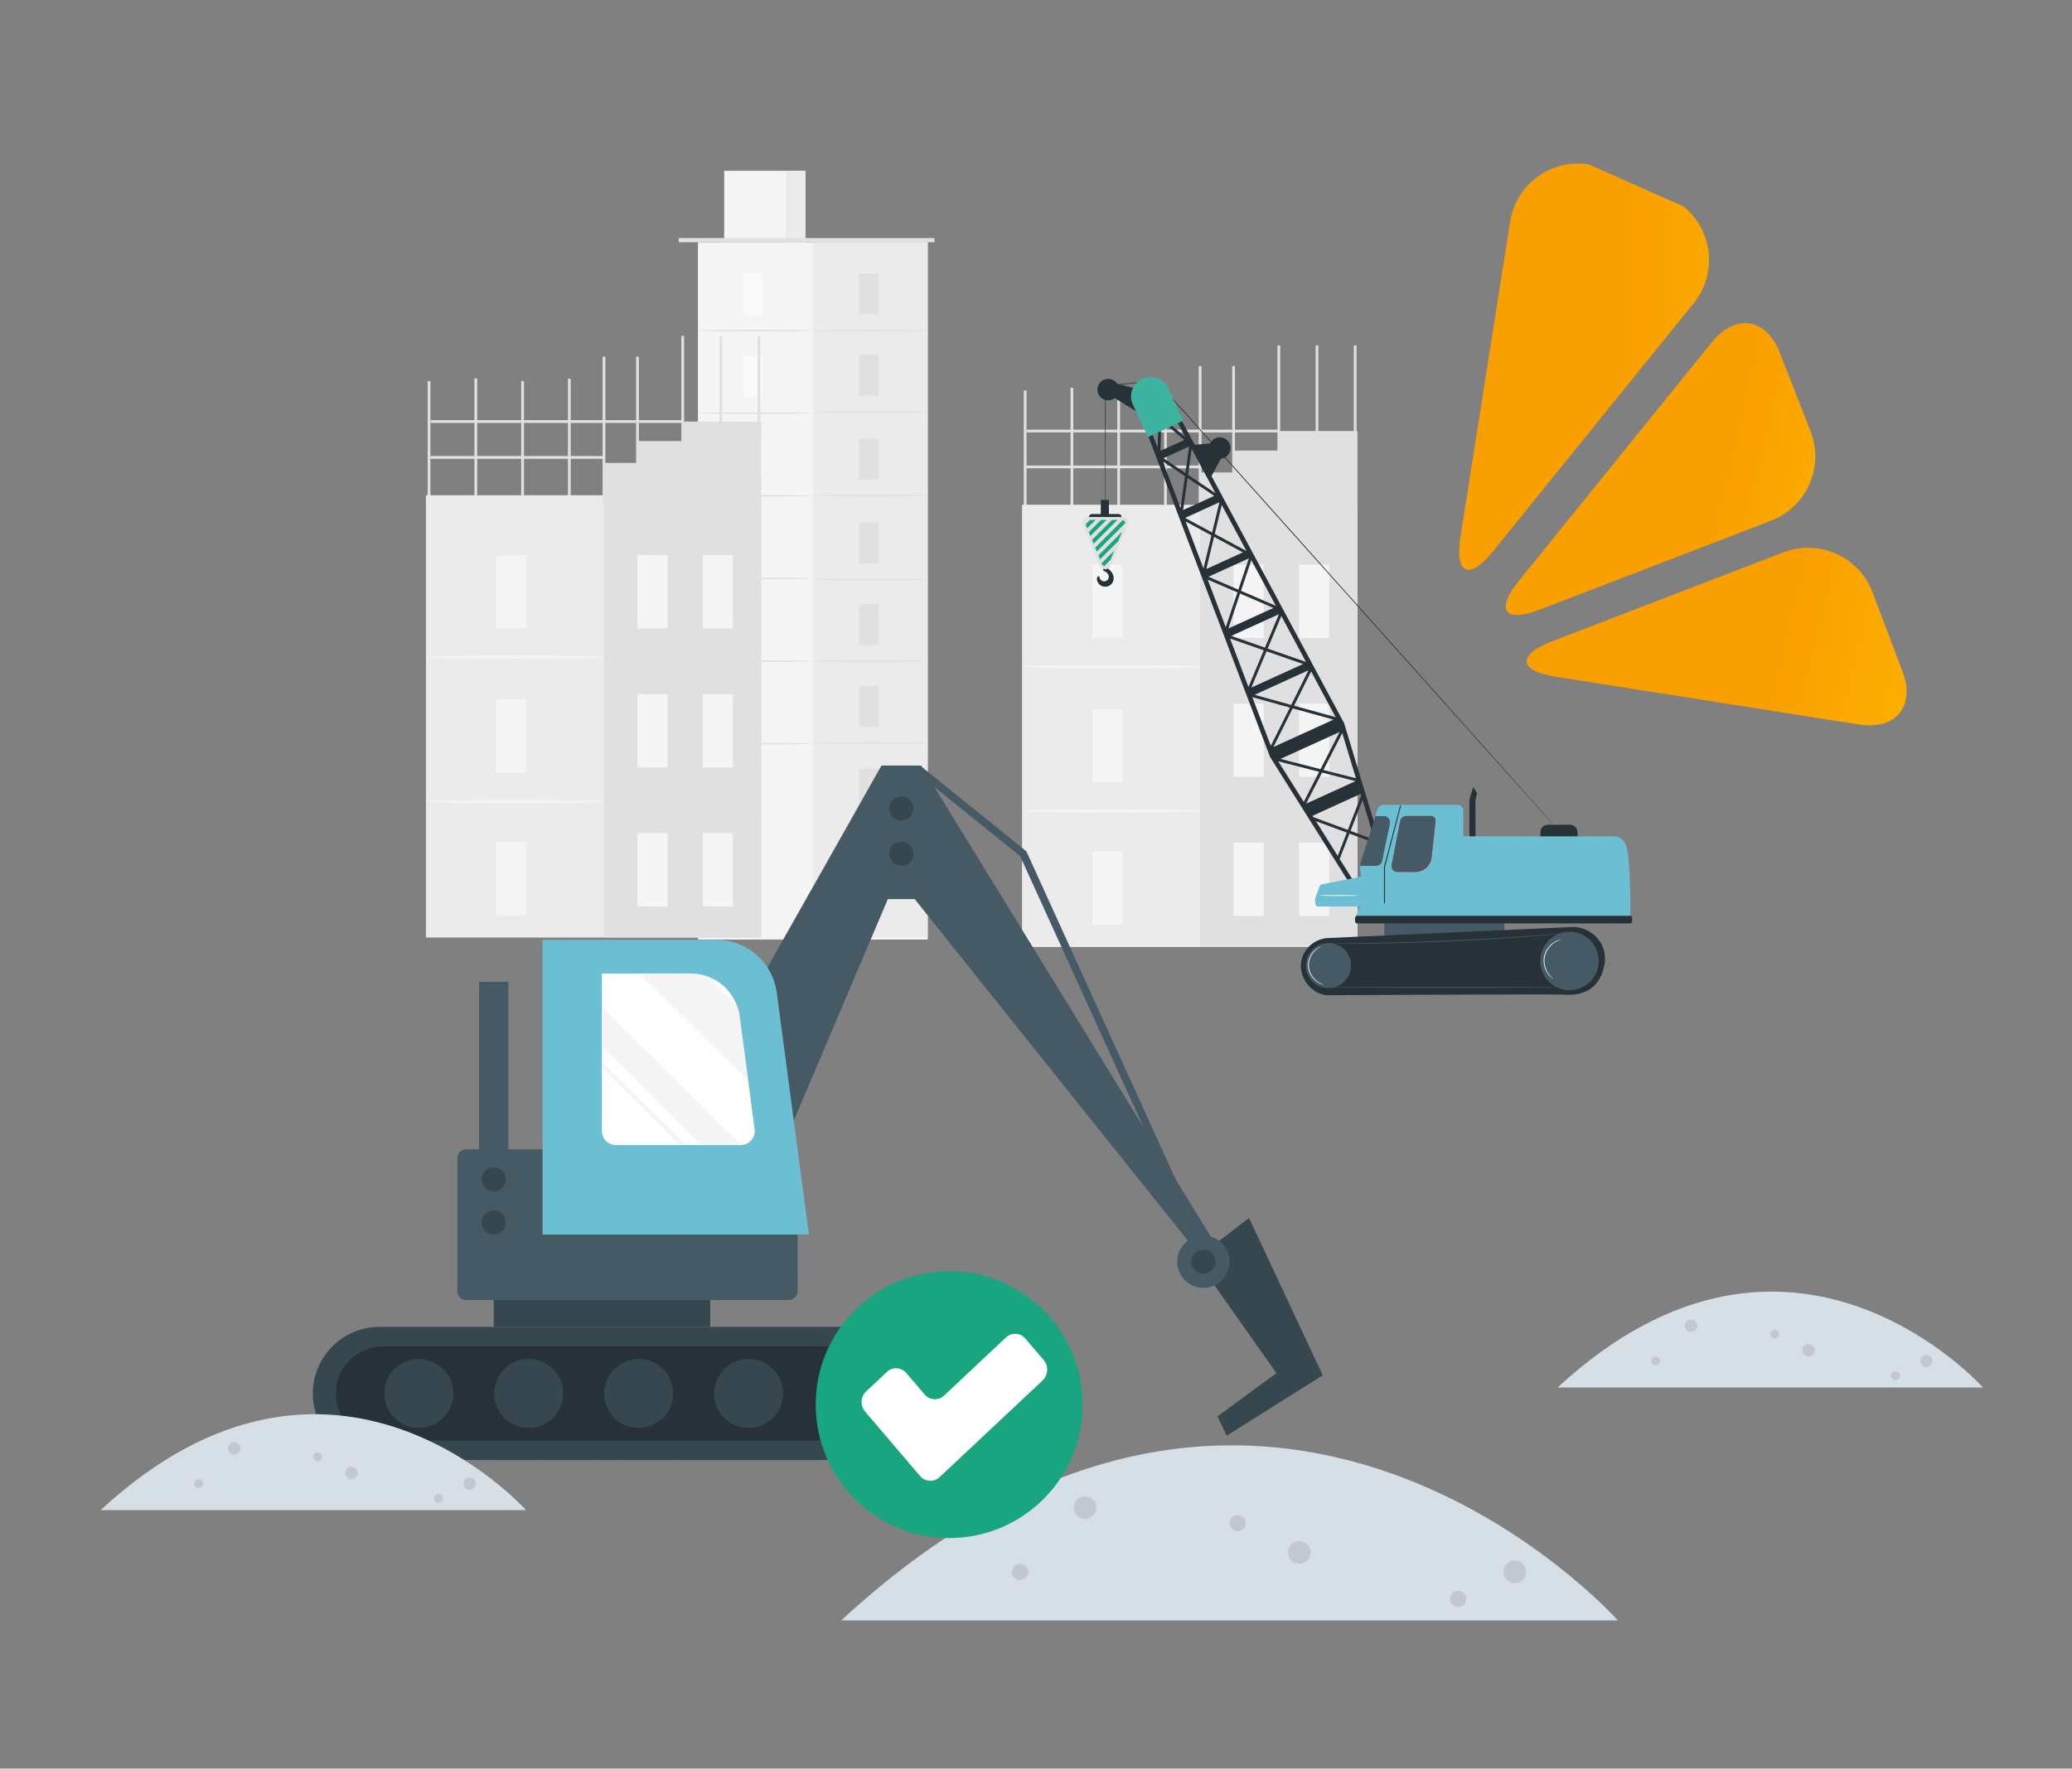 <svg xmlns="http://www.w3.org/2000/svg" xmlns:xlink="http://www.w3.org/1999/xlink" id="Calque_1" x="0px" y="0px" viewBox="0 0 732 625" style="enable-background:new 0 0 732 625;" xml:space="preserve"><rect x="0" y="0" width="732" height="625" fill="#808080" stroke="none"/> <style type="text/css"> .st0{fill:#18182E;} .st1{fill:none;} .st2{fill:#2E3533;} .st3{fill:#F4A785;} .st4{fill:#163F6F;} .st5{fill:#F2A630;} .st6{fill:#E69577;} .st7{fill:#2F4E9A;} .st8{fill:#314D9A;} .st9{fill:#211F1F;} .st10{fill:#1E2435;} .st11{fill:#CC8A2A;} .st12{fill:#272C34;} .st13{fill:#694996;} .st14{fill:#1F232B;} .st15{fill:#00456B;} .st16{fill:#005377;} .st17{fill:#2C4784;} .st18{fill:#822B4B;} .st19{fill:#315384;} .st20{fill:#00A6B7;} .st21{fill:#009CAC;} .st22{fill:#00AAC4;} .st23{fill:#007FA5;} .st24{fill:#201F1F;} .st25{fill:#131111;} .st26{fill:#6CBFD3;} .st27{fill:#262525;} .st28{fill:#139672;} .st29{fill:#18A47F;} .st30{fill:#A0D5DA;} .st31{fill:none;stroke:#043349;stroke-width:0.542;stroke-miterlimit:10;} .st32{fill:#FFFFFF;} .st33{fill:#00ABC6;} .st34{fill:#F3A832;} .st35{clip-path:url(#SVGID_00000016065971204859762780000010273908784957613458_);} .st36{clip-path:url(#SVGID_00000039134853039346514700000002660225860281220775_);} .st37{clip-path:url(#SVGID_00000013907741998184480610000000100232598538429347_);} .st38{clip-path:url(#SVGID_00000099626845631530712430000010308107215627563961_);} .st39{clip-path:url(#SVGID_00000027589676032812559310000018216513659135634056_);} .st40{fill:#F5F7FF;} .st41{enable-background:new ;} .st42{fill:#E7ECF1;} .st43{fill:#2F568E;} .st44{fill:#FAFAFA;} .st45{fill:#F2A832;} .st46{fill:#263238;} .st47{fill:#2E4E9B;} .st48{fill:#E8505B;} .st49{fill:#D54D30;} .st50{fill:#17162F;} .st51{fill:#B0BFC5;} .st52{fill:#80A3AD;} .st53{fill:#221F1F;} .st54{fill:#2E3634;} .st55{fill:#058793;} .st56{fill:#1A1E1D;} .st57{fill:#314D9B;} .st58{fill:#29447F;} .st59{clip-path:url(#SVGID_00000023241419860599614990000004625908464613236384_);} .st60{clip-path:url(#SVGID_00000130631234986845146800000014218432265041788054_);} .st61{clip-path:url(#SVGID_00000100383903692259201160000009663334483274679948_);} .st62{fill:none;stroke:#314D9B;stroke-width:5;stroke-linecap:round;} .st63{fill-rule:evenodd;clip-rule:evenodd;fill:#314D9A;} .st64{clip-path:url(#SVGID_00000150808393214342899330000008472767914737825170_);} .st65{fill:url(#Tracé_17302_00000105388723088851403670000001460130314438260908_);} .st66{fill:url(#Tracé_17303_00000087374917292078797820000009440607770966273161_);} .st67{fill:url(#Tracé_17304_00000146498257480189353690000002045047198552818359_);} .st68{fill:none;stroke:#00ACC6;stroke-width:3;} .st69{fill:#00ACC6;} .st70{fill:#1BA580;} .st71{fill:#D9FFFF;} .st72{fill:#F8F9FC;} .st73{clip-path:url(#SVGID_00000023268668104804268870000001323047122991708291_);} .st74{fill:#C9C9C9;} .st75{fill:#CECECE;} .st76{fill:#9AA2B9;} .st77{fill:#314D9A;stroke:#FFFFFF;stroke-width:1.324;stroke-miterlimit:10;} .st78{fill:#A4B4BA;} .st79{clip-path:url(#SVGID_00000134220450865430280670000009864367472347750836_);} .st80{fill:#FDFDFF;} .st81{fill:#247F7D;} .st82{fill:#D0D0D0;} .st83{fill:#434343;} .st84{fill:#241F3C;} .st85{fill:#494752;} .st86{fill:#B8BABA;} .st87{clip-path:url(#SVGID_00000002357538395998802700000003506559804933096360_);} .st88{clip-path:url(#SVGID_00000094620334852340219790000013652396883564704650_);} .st89{fill:none;stroke:#F3A832;stroke-width:5;stroke-linecap:round;} .st90{fill:#8DA8BA;} .st91{fill:#DFE5EA;} .st92{fill:#859DAA;} .st93{fill:#262626;} .st94{fill:#3B3A3B;} .st95{fill:#738891;} .st96{fill:#3DB49F;} .st97{fill:#19A580;} .st98{fill:#BDC3C7;} .st99{fill:#8B9697;} .st100{fill:#ECF0F1;} .st101{fill:#D1D3D4;} .st102{fill:#F1F2F2;} .st103{fill:#E6E7E8;} .st104{fill:#AABABD;} .st105{fill:#2B2B2B;} .st106{fill:#231F20;} .st107{fill:#141414;} .st108{fill:#5A5B5C;} .st109{fill:#575859;} .st110{fill:#272525;} .st111{fill:#3C3C3C;} .st112{fill:#D7DFE7;} .st113{fill:#19B188;} .st114{fill:#07AAC0;} .st115{fill:#C0E0F2;} .st116{fill:none;stroke:#013349;stroke-width:0.5;stroke-miterlimit:10;} .st117{clip-path:url(#SVGID_00000140703149953513506270000017512192749852598970_);} .st118{clip-path:url(#SVGID_00000005988178469578095180000016585598945773181590_);} .st119{clip-path:url(#SVGID_00000008829534638294294940000017077655137016890559_);} .st120{clip-path:url(#SVGID_00000142143676480244597140000013137750589248525969_);} .st121{clip-path:url(#SVGID_00000146465107598134085400000008673876244844107946_);} .st122{clip-path:url(#SVGID_00000151536379315056519080000010729014429167423382_);} .st123{clip-path:url(#SVGID_00000074416029705997425260000003171861582098117009_);} .st124{fill:#E0E0E0;} .st125{fill:#EBEBEB;} .st126{fill:#F5F5F5;} .st127{fill:#37474F;} .st128{fill:#455A64;} .st129{opacity:0.5;} .st130{fill:#D6DEE6;} .st131{opacity:0.1;enable-background:new ;} .st132{clip-path:url(#SVGID_00000109006683339041865540000010165351881226029960_);} .st133{fill:none;stroke:#2E3533;stroke-width:0.35;} .st134{fill:url(#Tracé_17302_00000111155074236369297660000008828913503452811959_);} .st135{fill:url(#Tracé_17303_00000033349205351223549220000016207171268707015354_);} .st136{fill:url(#Tracé_17304_00000114782453016083529490000005042939606875556005_);} .st137{clip-path:url(#SVGID_00000116955067598437934980000013437918373629852803_);} .st138{clip-path:url(#SVGID_00000042696341859983012890000017185416459835451793_);} .st139{fill:none;stroke:#7F92C2;stroke-miterlimit:10;} .st140{fill-rule:evenodd;clip-rule:evenodd;fill:#242A28;} .st141{fill:#EFEFEF;} .st142{fill-rule:evenodd;clip-rule:evenodd;fill:#EFEFEF;} .st143{fill:#242A28;} .st144{fill:#009FBB;} .st145{fill:#C2C1C1;} .st146{fill:#208277;} .st147{fill:#5DB1C5;} .st148{fill:#4738B3;} .st149{fill:#2B2A2A;} .st150{fill:#343938;} .st151{fill:#94A8B9;} .st152{fill:none;stroke:#294849;stroke-miterlimit:10;} .st153{fill:none;stroke:#343938;stroke-width:0.75;stroke-miterlimit:10;} .st154{fill:none;stroke:#343938;stroke-miterlimit:10;} .st155{fill:#93C7D7;} .st156{opacity:0.7;} .st157{fill:none;stroke:#455A64;stroke-width:0.15;stroke-miterlimit:10;} .st158{clip-path:url(#SVGID_00000068666103770238545240000008772451272947184283_);} .st159{clip-path:url(#SVGID_00000005234111939685480100000016738201917080226178_);} .st160{clip-path:url(#SVGID_00000077317109658526105080000017916931397259148980_);} </style> <g id="Background_Complete" transform="translate(114.936 15.755)"> <g id="Groupe_8031" transform="translate(210.595 61.706)"> <g id="Groupe_8000" transform="translate(50.171 15.145)"> <rect id="Rectangle_2753" x="35.54" y="44.6" class="st124" width="0.98" height="51.96"></rect> </g> <g id="Groupe_8001" transform="translate(33.65 15.942)"> <rect id="Rectangle_2754" x="35.54" y="44.6" class="st124" width="0.98" height="51.96"></rect> </g> <g id="Groupe_8002" transform="translate(17.128 15.004)"> <rect id="Rectangle_2755" x="35.54" y="44.6" class="st124" width="0.98" height="51.96"></rect> </g> <g id="Groupe_8003" transform="translate(0.606 15.942)"> <rect id="Rectangle_2756" x="35.54" y="44.6" class="st124" width="0.98" height="51.96"></rect> </g> <g id="Groupe_8022" transform="translate(0 56.304)"> <g id="Groupe_8006"> <g id="Groupe_8004"> <rect id="Rectangle_2757" x="35.54" y="44.6" class="st125" width="118.5" height="156.29"></rect> </g> <g id="Groupe_8005" transform="translate(62.937)"> <rect id="Rectangle_2758" x="35.54" y="44.6" class="st124" width="55.56" height="156.29"></rect> </g> </g> <g id="Groupe_8011" transform="translate(0 21.161)"> <g id="Groupe_8007" transform="translate(24.846)"> <rect id="Rectangle_2759" x="35.54" y="44.6" class="st126" width="10.65" height="25.89"></rect> </g> <g id="Groupe_8008" transform="translate(24.846 101.312)"> <rect id="Rectangle_2760" x="35.54" y="44.6" class="st126" width="10.65" height="25.89"></rect> </g> <g id="Groupe_8010" transform="translate(0 35.519)"> <g id="Groupe_8009"> <path id="Trac&#xE9;_10348" class="st126" d="M98.48,45.13c0,0.29-14.09,0.53-31.47,0.53s-31.47-0.24-31.47-0.53 s14.09-0.53,31.47-0.53S98.48,44.84,98.48,45.13z"></path> </g> </g> </g> <g id="Groupe_8015" transform="translate(0 72.201)"> <g id="Groupe_8012" transform="translate(24.846)"> <rect id="Rectangle_2761" x="35.54" y="44.6" class="st126" width="10.65" height="25.89"></rect> </g> <g id="Groupe_8014" transform="translate(0 35.519)"> <g id="Groupe_8013"> <path id="Trac&#xE9;_10349" class="st126" d="M98.48,45.12c0,0.29-14.09,0.53-31.47,0.53s-31.47-0.24-31.47-0.53 s14.09-0.53,31.47-0.53S98.48,44.84,98.48,45.12z"></path> </g> </g> </g> <g id="Groupe_8016" transform="translate(74.736 21.161)"> <rect id="Rectangle_2762" x="35.54" y="44.6" class="st126" width="10.65" height="25.89"></rect> </g> <g id="Groupe_8017" transform="translate(97.851 21.161)"> <rect id="Rectangle_2763" x="35.54" y="44.6" class="st126" width="10.65" height="25.89"></rect> </g> <g id="Groupe_8018" transform="translate(74.736 70.28)"> <rect id="Rectangle_2764" x="35.54" y="44.6" class="st126" width="10.65" height="25.89"></rect> </g> <g id="Groupe_8019" transform="translate(97.851 70.28)"> <rect id="Rectangle_2765" x="35.54" y="44.6" class="st126" width="10.65" height="25.89"></rect> </g> <g id="Groupe_8020" transform="translate(74.736 119.399)"> <rect id="Rectangle_2766" x="35.54" y="44.6" class="st126" width="10.65" height="25.89"></rect> </g> <g id="Groupe_8021" transform="translate(97.851 119.399)"> <rect id="Rectangle_2767" x="35.54" y="44.6" class="st126" width="10.65" height="25.89"></rect> </g> </g> <g id="Groupe_8023" transform="translate(62.937 30.255)"> <path id="Trac&#xE9;_10350" class="st124" d="M35.54,73.33V59.24h11.8V51.5h15.98v-6.9H91.1v27.62L35.54,73.33z"></path> </g> <g id="Groupe_8024" transform="translate(62.408 7.318)"> <rect id="Rectangle_2768" x="35.54" y="44.6" class="st124" width="0.98" height="51.96"></rect> </g> <g id="Groupe_8025" transform="translate(74.248 7.318)"> <rect id="Rectangle_2769" x="35.54" y="44.6" class="st124" width="0.98" height="51.96"></rect> </g> <g id="Groupe_8026" transform="translate(90.23)"> <rect id="Rectangle_2770" x="35.54" y="44.6" class="st124" width="0.98" height="51.96"></rect> </g> <g id="Groupe_8027" transform="translate(117.191)"> <rect id="Rectangle_2771" x="35.54" y="44.6" class="st124" width="0.98" height="51.96"></rect> </g> <g id="Groupe_8028" transform="translate(103.71)"> <rect id="Rectangle_2772" x="35.54" y="44.6" class="st124" width="0.98" height="51.96"></rect> </g> <g id="Groupe_8029" transform="translate(1.536 42.442)"> <rect id="Rectangle_2773" x="35.54" y="44.6" class="st124" width="61.4" height="0.98"></rect> </g> <g id="Groupe_8030" transform="translate(1.664 29.767)"> <rect id="Rectangle_2774" x="35.54" y="44.6" class="st124" width="89.18" height="0.98"></rect> </g> </g> <g id="Groupe_8101" transform="translate(89.335 0.001)"> <g id="Groupe_8051" transform="translate(6.765 25.255)"> <rect id="Rectangle_2775" x="35.54" y="44.6" class="st126" width="81.17" height="246.4"></rect> </g> <g id="Groupe_8052" transform="translate(47.349 25.255)"> <rect id="Rectangle_2776" x="35.54" y="44.6" class="st125" width="40.58" height="245.7"></rect> </g> <g id="Groupe_8053" transform="translate(16.033)"> <rect id="Rectangle_2777" x="35.54" y="44.6" class="st126" width="28.66" height="25.25"></rect> </g> <g id="Groupe_8054" transform="translate(37.864)"> <rect id="Rectangle_2778" x="35.54" y="44.6" class="st125" width="6.83" height="25.25"></rect> </g> <g id="Groupe_8055" transform="translate(0 23.782)"> <path id="Trac&#xE9;_10360" class="st124" d="M35.54,46.07V44.6h90.31v1.47"></path> </g> <g id="Groupe_8056" transform="translate(22.787 36.269)"> <rect id="Rectangle_2779" x="35.54" y="44.6" class="st44" width="6.87" height="14.49"></rect> </g> <g id="Groupe_8058" transform="translate(6.764 56.166)"> <g id="Groupe_8057"> <path id="Trac&#xE9;_10361" class="st124" d="M76.13,44.88c0,0.15-9.09,0.28-20.29,0.28s-20.29-0.12-20.29-0.28 s9.08-0.28,20.29-0.28S76.13,44.72,76.13,44.88z"></path> </g> </g> <g id="Groupe_8062" transform="translate(47.702 36.269)"> <g id="Groupe_8059" transform="translate(16.022)"> <rect id="Rectangle_2780" x="35.54" y="44.6" class="st124" width="6.87" height="14.49"></rect> </g> <g id="Groupe_8061" transform="translate(0 19.897)"> <g id="Groupe_8060"> <path id="Trac&#xE9;_10362" class="st124" d="M76.13,44.88c0,0.15-9.09,0.28-20.29,0.28s-20.29-0.12-20.29-0.28 s9.08-0.28,20.29-0.28S76.13,44.72,76.13,44.88z"></path> </g> </g> </g> <g id="Groupe_8066" transform="translate(47.702 65.032)"> <g id="Groupe_8063" transform="translate(16.022)"> <rect id="Rectangle_2781" x="35.54" y="44.6" class="st124" width="6.87" height="14.49"></rect> </g> <g id="Groupe_8065" transform="translate(0 19.897)"> <g id="Groupe_8064"> <path id="Trac&#xE9;_10363" class="st124" d="M76.13,44.88c0,0.15-9.09,0.28-20.29,0.28s-20.29-0.12-20.29-0.28 s9.08-0.28,20.29-0.28S76.13,44.72,76.13,44.88z"></path> </g> </g> </g> <g id="Groupe_8070" transform="translate(47.702 94.663)"> <g id="Groupe_8067" transform="translate(16.022)"> <rect id="Rectangle_2782" x="35.54" y="44.6" class="st124" width="6.87" height="14.49"></rect> </g> <g id="Groupe_8069" transform="translate(0 19.896)"> <g id="Groupe_8068"> <path id="Trac&#xE9;_10364" class="st124" d="M76.13,44.88c0,0.15-9.09,0.28-20.29,0.28s-20.29-0.12-20.29-0.28 s9.08-0.28,20.29-0.28S76.13,44.72,76.13,44.88z"></path> </g> </g> </g> <g id="Groupe_8074" transform="translate(47.702 124.294)"> <g id="Groupe_8071" transform="translate(16.022)"> <rect id="Rectangle_2783" x="35.54" y="44.6" class="st124" width="6.87" height="14.49"></rect> </g> <g id="Groupe_8073" transform="translate(0 19.897)"> <g id="Groupe_8072"> <path id="Trac&#xE9;_10365" class="st124" d="M76.13,44.88c0,0.15-9.09,0.28-20.29,0.28s-20.29-0.12-20.29-0.28 s9.08-0.28,20.29-0.28S76.13,44.72,76.13,44.88z"></path> </g> </g> </g> <g id="Groupe_8078" transform="translate(47.702 153.077)"> <g id="Groupe_8075" transform="translate(16.022)"> <rect id="Rectangle_2784" x="35.54" y="44.6" class="st124" width="6.87" height="14.49"></rect> </g> <g id="Groupe_8077" transform="translate(0 19.897)"> <g id="Groupe_8076"> <path id="Trac&#xE9;_10366" class="st124" d="M76.13,44.88c0,0.15-9.09,0.28-20.29,0.28s-20.29-0.12-20.29-0.28 s9.08-0.28,20.29-0.28S76.13,44.72,76.13,44.88z"></path> </g> </g> </g> <g id="Groupe_8083" transform="translate(47.702 181.977)"> <g id="Groupe_8079" transform="translate(16.022)"> <rect id="Rectangle_2785" x="35.54" y="44.6" class="st124" width="6.87" height="14.49"></rect> </g> <g id="Groupe_8080" transform="translate(16.022 29.278)"> <rect id="Rectangle_2786" x="35.54" y="44.6" class="st124" width="6.87" height="14.49"></rect> </g> <g id="Groupe_8082" transform="translate(0 19.896)"> <g id="Groupe_8081"> <path id="Trac&#xE9;_10367" class="st124" d="M76.13,44.88c0,0.15-9.09,0.28-20.29,0.28s-20.29-0.12-20.29-0.28 s9.08-0.28,20.29-0.28S76.13,44.72,76.13,44.88z"></path> </g> </g> </g> <g id="Groupe_8084" transform="translate(22.787 65.471)"> <rect id="Rectangle_2787" x="35.54" y="44.6" class="st44" width="6.87" height="14.49"></rect> </g> <g id="Groupe_8086" transform="translate(6.764 85.368)"> <g id="Groupe_8085"> <path id="Trac&#xE9;_10368" class="st124" d="M76.13,44.88c0,0.15-9.09,0.28-20.29,0.28s-20.29-0.12-20.29-0.28 s9.08-0.28,20.29-0.28S76.13,44.72,76.13,44.88z"></path> </g> </g> <g id="Groupe_8087" transform="translate(22.787 94.673)"> <rect id="Rectangle_2788" x="35.54" y="44.6" class="st44" width="6.87" height="14.49"></rect> </g> <g id="Groupe_8089" transform="translate(6.764 114.57)"> <g id="Groupe_8088"> <path id="Trac&#xE9;_10369" class="st124" d="M76.13,44.88c0,0.15-9.09,0.28-20.29,0.28s-20.29-0.12-20.29-0.28 s9.08-0.28,20.29-0.28S76.13,44.72,76.13,44.88z"></path> </g> </g> <g id="Groupe_8090" transform="translate(22.787 123.875)"> <rect id="Rectangle_2789" x="35.54" y="44.6" class="st44" width="6.87" height="14.49"></rect> </g> <g id="Groupe_8092" transform="translate(6.764 143.772)"> <g id="Groupe_8091"> <path id="Trac&#xE9;_10370" class="st124" d="M76.13,44.88c0,0.15-9.09,0.28-20.29,0.28s-20.29-0.12-20.29-0.28 s9.08-0.28,20.29-0.28S76.13,44.72,76.13,44.88z"></path> </g> </g> <g id="Groupe_8093" transform="translate(22.787 153.077)"> <rect id="Rectangle_2790" x="35.54" y="44.6" class="st44" width="6.87" height="14.49"></rect> </g> <g id="Groupe_8095" transform="translate(6.764 172.974)"> <g id="Groupe_8094"> <path id="Trac&#xE9;_10371" class="st124" d="M76.13,44.88c0,0.15-9.09,0.28-20.29,0.28s-20.29-0.12-20.29-0.28 s9.08-0.28,20.29-0.28S76.13,44.72,76.13,44.88z"></path> </g> </g> <g id="Groupe_8096" transform="translate(22.787 182.279)"> <rect id="Rectangle_2791" x="35.54" y="44.6" class="st44" width="6.87" height="14.49"></rect> </g> <g id="Groupe_8098" transform="translate(6.764 202.176)"> <g id="Groupe_8097"> <path id="Trac&#xE9;_10372" class="st124" d="M76.13,44.87c0,0.15-9.09,0.28-20.29,0.28s-20.29-0.12-20.29-0.28 s9.08-0.28,20.29-0.28S76.13,44.72,76.13,44.87z"></path> </g> </g> <g id="Groupe_8100" transform="translate(22.787 211.481)"> <g id="Groupe_8099"> <rect id="Rectangle_2792" x="35.54" y="44.6" class="st44" width="6.87" height="14.49"></rect> </g> </g> </g> <g id="Groupe_8133" transform="translate(0 58.354)"> <g id="Groupe_8102" transform="translate(50.172 15.144)"> <rect id="Rectangle_2793" x="35.54" y="44.6" class="st124" width="0.98" height="51.96"></rect> </g> <g id="Groupe_8103" transform="translate(33.649 15.942)"> <rect id="Rectangle_2794" x="35.54" y="44.6" class="st124" width="0.98" height="51.96"></rect> </g> <g id="Groupe_8104" transform="translate(17.128 15.004)"> <rect id="Rectangle_2795" x="35.54" y="44.6" class="st124" width="0.98" height="51.96"></rect> </g> <g id="Groupe_8105" transform="translate(0.606 15.942)"> <rect id="Rectangle_2796" x="35.54" y="44.6" class="st124" width="0.98" height="51.96"></rect> </g> <g id="Groupe_8124" transform="translate(0 56.304)"> <g id="Groupe_8108"> <g id="Groupe_8106"> <rect id="Rectangle_2797" x="35.54" y="44.6" class="st125" width="118.5" height="156.29"></rect> </g> <g id="Groupe_8107" transform="translate(62.937)"> <rect id="Rectangle_2798" x="35.54" y="44.6" class="st124" width="55.56" height="156.29"></rect> </g> </g> <g id="Groupe_8113" transform="translate(0 21.161)"> <g id="Groupe_8109" transform="translate(24.846)"> <rect id="Rectangle_2799" x="35.54" y="44.6" class="st126" width="10.65" height="25.89"></rect> </g> <g id="Groupe_8110" transform="translate(24.846 101.312)"> <rect id="Rectangle_2800" x="35.54" y="44.6" class="st126" width="10.65" height="25.89"></rect> </g> <g id="Groupe_8112" transform="translate(0 35.518)"> <g id="Groupe_8111"> <path id="Trac&#xE9;_10373" class="st126" d="M98.48,45.13c0,0.29-14.09,0.53-31.47,0.53s-31.47-0.23-31.47-0.53 s14.09-0.53,31.47-0.53S98.48,44.84,98.48,45.13z"></path> </g> </g> </g> <g id="Groupe_8117" transform="translate(0 72.201)"> <g id="Groupe_8114" transform="translate(24.846)"> <rect id="Rectangle_2801" x="35.54" y="44.6" class="st126" width="10.65" height="25.89"></rect> </g> <g id="Groupe_8116" transform="translate(0 35.519)"> <g id="Groupe_8115"> <path id="Trac&#xE9;_10374" class="st126" d="M98.48,45.13c0,0.29-14.09,0.53-31.47,0.53s-31.47-0.24-31.47-0.53 s14.09-0.53,31.47-0.53S98.48,44.84,98.48,45.13z"></path> </g> </g> </g> <g id="Groupe_8118" transform="translate(74.736 21.161)"> <rect id="Rectangle_2802" x="35.54" y="44.6" class="st126" width="10.65" height="25.89"></rect> </g> <g id="Groupe_8119" transform="translate(97.851 21.161)"> <rect id="Rectangle_2803" x="35.54" y="44.6" class="st126" width="10.65" height="25.89"></rect> </g> <g id="Groupe_8120" transform="translate(74.736 70.28)"> <rect id="Rectangle_2804" x="35.54" y="44.6" class="st126" width="10.65" height="25.89"></rect> </g> <g id="Groupe_8121" transform="translate(97.851 70.28)"> <rect id="Rectangle_2805" x="35.54" y="44.6" class="st126" width="10.65" height="25.89"></rect> </g> <g id="Groupe_8122" transform="translate(74.736 119.399)"> <rect id="Rectangle_2806" x="35.54" y="44.6" class="st126" width="10.65" height="25.89"></rect> </g> <g id="Groupe_8123" transform="translate(97.851 119.399)"> <rect id="Rectangle_2807" x="35.54" y="44.6" class="st126" width="10.65" height="25.89"></rect> </g> </g> <g id="Groupe_8125" transform="translate(62.937 30.255)"> <path id="Trac&#xE9;_10375" class="st124" d="M35.54,73.33V59.24h11.8v-7.73h15.98v-6.9H91.1v27.62L35.54,73.33z"></path> </g> <g id="Groupe_8126" transform="translate(62.408 7.318)"> <rect id="Rectangle_2808" x="35.54" y="44.6" class="st124" width="0.98" height="51.96"></rect> </g> <g id="Groupe_8127" transform="translate(74.248 7.318)"> <rect id="Rectangle_2809" x="35.54" y="44.6" class="st124" width="0.98" height="51.96"></rect> </g> <g id="Groupe_8128" transform="translate(90.23)"> <rect id="Rectangle_2810" x="35.54" y="44.6" class="st124" width="0.98" height="51.96"></rect> </g> <g id="Groupe_8129" transform="translate(117.191)"> <rect id="Rectangle_2811" x="35.54" y="44.6" class="st124" width="0.98" height="51.96"></rect> </g> <g id="Groupe_8130" transform="translate(103.71)"> <rect id="Rectangle_2812" x="35.54" y="44.6" class="st124" width="0.98" height="51.96"></rect> </g> <g id="Groupe_8131" transform="translate(1.536 42.442)"> <rect id="Rectangle_2813" x="35.54" y="44.6" class="st124" width="61.4" height="0.98"></rect> </g> <g id="Groupe_8132" transform="translate(1.664 29.767)"> <rect id="Rectangle_2814" x="35.54" y="44.6" class="st124" width="89.18" height="0.98"></rect> </g> </g> </g> <g id="Crane_1" transform="translate(74.986 225.921)"> <g id="Groupe_8274" transform="translate(0 -0.001)"> <path id="Trac&#xE9;_10459" class="st127" d="M366.28,204.49l-18.8,14.43l28.47,40.39l-20.84,15.31l3.29,6.81l33.91-21.35 L366.28,204.49z"></path> <path id="Trac&#xE9;_10460" class="st128" d="M236.43,44.6l-49.2,87.12v81.23L238.68,91.8h9.48l98.3,122.95h8.58L250.42,44.6H236.43z"></path> <path id="Rectangle_2823" class="st128" d="M203.6,233.49H89.76c-1.76,0-3.18-1.43-3.18-3.18v-46.92c0-1.76,1.43-3.18,3.18-3.18 H203.6c1.76,0,3.18,1.43,3.18,3.18v46.92C206.78,232.06,205.36,233.49,203.6,233.49z"></path> <rect id="Rectangle_2824" x="94.24" y="121.02" class="st128" width="10.38" height="70.72"></rect> <g id="Groupe_8271" transform="translate(81.157 61.609)"> <path id="Trac&#xE9;_10461" class="st26" d="M129.63,148.75H35.54V44.6h61.45c10.76,0,19.86,7.97,21.28,18.64L129.63,148.75 L129.63,148.75z"></path> <g id="Groupe_8269" transform="translate(20.946 11.885)"> <path id="Trac&#xE9;_10462" class="st32" d="M84.6,105.22H40.49c-0.48,0.01-0.96-0.06-1.42-0.21c-2.1-0.64-3.54-2.57-3.53-4.77V44.6 H66.9c1.05-0.01,2.11,0.09,3.14,0.3c2.35,0.41,4.6,1.3,6.58,2.63c1.38,0.92,2.61,2.04,3.65,3.32c2.15,2.54,3.52,5.64,3.95,8.94 l5.28,39.79c0.36,2.73-1.55,5.24-4.28,5.6C85.02,105.2,84.81,105.22,84.6,105.22z"></path> </g> <g id="Groupe_8270" transform="translate(20.943 11.881)" class="st129"> <path id="Trac&#xE9;_10463" class="st125" d="M87.27,82.64L48.8,44.6h18.12c1.05-0.01,2.1,0.1,3.13,0.32 c0.98,0.16,1.93,0.42,2.86,0.77h0.02l10.31,10.2c0.48,1.26,0.81,2.58,0.99,3.92L87.27,82.64z"></path> <path id="Trac&#xE9;_10464" class="st125" d="M84.86,105.2c-0.09,0.02-0.18,0.03-0.27,0.02h-13.8L35.54,70.37V56.48L84.86,105.2z"></path> <path id="Trac&#xE9;_10465" class="st125" d="M65.26,105.22h-2.14L35.54,77.96v-2.12L65.26,105.22z"></path> </g> </g> <path id="Trac&#xE9;_10466" class="st128" d="M340.9,219.95c0,5.11,4.14,9.25,9.25,9.25s9.25-4.14,9.25-9.25 c0-5.11-4.14-9.25-9.25-9.25C345.04,210.69,340.9,214.84,340.9,219.95C340.9,219.95,340.9,219.95,340.9,219.95z"></path> <path id="Trac&#xE9;_10467" class="st127" d="M345.87,219.95c0,2.36,1.92,4.28,4.28,4.28c2.36,0,4.28-1.92,4.28-4.28 c0-2.36-1.92-4.28-4.28-4.28C347.79,215.67,345.87,217.59,345.87,219.95C345.87,219.95,345.87,219.95,345.87,219.95z"></path> <path id="Trac&#xE9;_10468" class="st127" d="M95.16,190.84c0,2.36,1.92,4.28,4.28,4.28c2.36,0,4.28-1.92,4.28-4.28 c0-2.36-1.92-4.28-4.28-4.28C97.07,186.56,95.16,188.47,95.16,190.84C95.16,190.84,95.16,190.84,95.16,190.84z"></path> <path id="Trac&#xE9;_10469" class="st127" d="M95.16,206.08c0,2.36,1.92,4.28,4.28,4.28c2.36,0,4.28-1.92,4.28-4.28 c0-2.36-1.92-4.28-4.28-4.28c0,0,0,0,0,0C97.07,201.8,95.16,203.72,95.16,206.08z"></path> <path id="Trac&#xE9;_10470" class="st127" d="M239.14,75.78c0,2.36,1.92,4.28,4.28,4.28s4.28-1.92,4.28-4.28s-1.92-4.28-4.28-4.28 c0,0,0,0,0,0C241.06,71.5,239.14,73.41,239.14,75.78z"></path> <path id="Trac&#xE9;_10471" class="st127" d="M239.14,59.78c0,2.36,1.92,4.28,4.28,4.28s4.28-1.92,4.28-4.28s-1.92-4.28-4.28-4.28l0,0 C241.06,55.5,239.14,57.41,239.14,59.78C239.14,59.78,239.14,59.78,239.14,59.78z"></path> <rect id="Rectangle_2825" x="99.44" y="233.49" class="st127" width="76.49" height="9.48"></rect> <g id="Groupe_8273" transform="translate(0 198.368)"> <path id="Trac&#xE9;_10472" class="st127" d="M59.07,44.6h183.14c12.99,0,23.53,10.53,23.53,23.53c0,12.99-10.53,23.53-23.53,23.53 l0,0H59.07c-12.99,0-23.53-10.53-23.53-23.53C35.54,55.13,46.07,44.6,59.07,44.6z"></path> <path id="Trac&#xE9;_10473" class="st46" d="M60.07,51.48h181.15c9.2,0.14,16.53,7.71,16.39,16.91c-0.14,8.99-7.4,16.25-16.39,16.39 H60.07c-9.2-0.14-16.53-7.71-16.39-16.91C43.81,58.87,51.07,51.61,60.07,51.48z"></path> <g id="Groupe_8272" transform="translate(25.247 11.338)"> <path id="Trac&#xE9;_10474" class="st127" d="M152.04,56.79c0,6.73,5.46,12.19,12.19,12.19s12.19-5.46,12.19-12.19 c0-6.73-5.46-12.19-12.19-12.19S152.04,50.06,152.04,56.79C152.04,56.79,152.04,56.79,152.04,56.79z"></path> <path id="Trac&#xE9;_10475" class="st127" d="M113.21,56.79c0,6.73,5.46,12.19,12.19,12.19c6.73,0,12.19-5.46,12.19-12.19 c0-6.73-5.46-12.18-12.18-12.19C118.66,44.6,113.21,50.05,113.21,56.79C113.21,56.79,113.21,56.79,113.21,56.79z"></path> <path id="Trac&#xE9;_10476" class="st127" d="M190.87,56.79c0,6.73,5.46,12.19,12.19,12.19c6.73,0,12.19-5.46,12.19-12.19 c0-6.73-5.46-12.19-12.19-12.19c0,0,0,0,0,0C196.33,44.6,190.87,50.06,190.87,56.79z"></path> <path id="Trac&#xE9;_10477" class="st127" d="M74.37,56.79c0,6.73,5.46,12.19,12.19,12.18c6.73,0,12.19-5.46,12.18-12.19 c0-6.73-5.46-12.19-12.19-12.18C79.83,44.6,74.37,50.06,74.37,56.79z"></path> <path id="Trac&#xE9;_10478" class="st127" d="M35.54,56.79c0,6.73,5.46,12.19,12.19,12.18c6.73,0,12.19-5.46,12.18-12.19 c0-6.73-5.46-12.19-12.19-12.18C41,44.6,35.54,50.05,35.54,56.79C35.54,56.78,35.54,56.79,35.54,56.79z"></path> </g> </g> <path id="Trac&#xE9;_10479" class="st128" d="M348.92,216.23l2.47-1.12L287.62,74.93l-37.29-30.11l-1.7,2.11l36.79,29.71 L348.92,216.23z"></path> </g> </g> <g id="Sand" transform="translate(64 466.152)"> <g id="Groupe_8291" transform="translate(0 0.001)"> <g id="Groupe_8290"> <g id="Groupe_8280" transform="translate(-64 -11.001)"> <g id="Groupe_8278"> <path id="Trac&#xE9;_10492" class="st130" d="M35.54,78.49h150.29C185.83,78.49,117.98,2.24,35.54,78.49z"></path> </g> <g id="Groupe_8279" transform="translate(33.058 9.863)"> <path id="Trac&#xE9;_10494" class="st131" d="M88.95,55.48c0,1.21,0.98,2.19,2.19,2.19c1.21,0,2.19-0.98,2.19-2.19 c0-1.21-0.98-2.19-2.19-2.19S88.95,54.27,88.95,55.48L88.95,55.48z"></path> <path id="Trac&#xE9;_10495" class="st131" d="M130.63,59.24c0,1.21,0.98,2.19,2.19,2.19c1.21,0,2.19-0.98,2.19-2.19 c0-1.21-0.98-2.19-2.19-2.19C131.61,57.05,130.63,58.03,130.63,59.24C130.63,59.24,130.63,59.24,130.63,59.24z"></path> <path id="Trac&#xE9;_10496" class="st131" d="M47.46,46.79c0,1.21,0.98,2.19,2.19,2.19s2.19-0.98,2.19-2.19 c0-1.21-0.98-2.19-2.19-2.19c0,0,0,0,0,0C48.45,44.6,47.47,45.58,47.46,46.79z"></path> <path id="Trac&#xE9;_10497" class="st131" d="M77.63,49.79c0,0.87,0.7,1.57,1.57,1.57c0.87,0,1.57-0.7,1.57-1.57 c0-0.87-0.7-1.57-1.57-1.57h0C78.33,48.22,77.63,48.92,77.63,49.79z"></path> <path id="Trac&#xE9;_10498" class="st131" d="M120.32,64.47c0,0.87,0.7,1.57,1.57,1.57c0.87,0,1.57-0.7,1.57-1.57 c0-0.87-0.7-1.57-1.57-1.57h0C121.02,62.9,120.32,63.6,120.32,64.47z"></path> <path id="Trac&#xE9;_10499" class="st131" d="M35.54,59.24c0,0.87,0.7,1.57,1.57,1.57s1.57-0.7,1.57-1.57 c0-0.87-0.7-1.57-1.57-1.57c0,0,0,0,0,0C36.24,57.67,35.54,58.37,35.54,59.24z"></path> </g> </g> <g id="Groupe_8292" transform="translate(197.64)"> <g id="Groupe_8278-2"> <path id="Trac&#xE9;_10492-2" class="st130" d="M35.54,106.46h274.38C309.92,106.46,186.04-32.73,35.54,106.46z"></path> </g> <g id="Groupe_8279-2" transform="translate(60.353 18.007)"> <path id="Trac&#xE9;_10494-2" class="st131" d="M133.04,64.46c0,2.21,1.79,4,4,4s4-1.79,4-4s-1.79-4-4-4S133.04,62.25,133.04,64.46 z"></path> <path id="Trac&#xE9;_10495-2" class="st131" d="M209.14,71.32c0,2.21,1.79,4,4,4s4-1.79,4-4s-1.79-4-4-4S209.14,69.11,209.14,71.32 z"></path> <path id="Trac&#xE9;_10496-2" class="st131" d="M57.31,48.6c0,2.21,1.79,4,4,4s4-1.79,4-4s-1.79-4-4-4S57.31,46.39,57.31,48.6z"></path> <path id="Trac&#xE9;_10497-2" class="st131" d="M112.38,54.07c0,1.58,1.28,2.86,2.86,2.86c1.58,0,2.86-1.28,2.86-2.86 c0-1.58-1.28-2.86-2.86-2.86C113.66,51.21,112.38,52.49,112.38,54.07C112.38,54.07,112.38,54.07,112.38,54.07z"></path> <path id="Trac&#xE9;_10498-2" class="st131" d="M190.32,80.87c0,1.58,1.28,2.86,2.86,2.86c1.58,0,2.86-1.28,2.86-2.86 c0-1.58-1.28-2.86-2.86-2.86C191.6,78.01,190.32,79.29,190.32,80.87z"></path> <path id="Trac&#xE9;_10499-2" class="st131" d="M35.54,71.32c0,1.58,1.28,2.86,2.86,2.86s2.86-1.28,2.86-2.86 c0-1.58-1.28-2.86-2.86-2.86c0,0,0,0,0,0C36.82,68.46,35.54,69.74,35.54,71.32z"></path> </g> </g> <g id="Groupe_8293" transform="translate(450.726 -54.322)"> <g id="Groupe_8278-3"> <path id="Trac&#xE9;_10492-3" class="st130" d="M35.54,78.49h150.29C185.83,78.49,117.98,2.24,35.54,78.49z"></path> </g> <g id="Groupe_8279-3" transform="translate(33.058 9.863)"> <path id="Trac&#xE9;_10494-3" class="st131" d="M88.95,55.48c0,1.21,0.98,2.19,2.19,2.19c1.21,0,2.19-0.98,2.19-2.19 c0-1.21-0.98-2.19-2.19-2.19S88.95,54.27,88.95,55.48L88.95,55.48z"></path> <path id="Trac&#xE9;_10495-3" class="st131" d="M130.63,59.24c0,1.21,0.98,2.19,2.19,2.19c1.21,0,2.19-0.98,2.19-2.19 c0-1.21-0.98-2.19-2.19-2.19C131.61,57.05,130.63,58.03,130.63,59.24C130.63,59.24,130.63,59.24,130.63,59.24z"></path> <path id="Trac&#xE9;_10496-3" class="st131" d="M47.46,46.79c0,1.21,0.98,2.19,2.19,2.19s2.19-0.98,2.19-2.19 c0-1.21-0.98-2.19-2.19-2.19c0,0,0,0,0,0C48.45,44.6,47.47,45.58,47.46,46.79z"></path> <path id="Trac&#xE9;_10497-3" class="st131" d="M77.63,49.79c0,0.87,0.7,1.57,1.57,1.57c0.87,0,1.57-0.7,1.57-1.57 c0-0.87-0.7-1.57-1.57-1.57h0C78.33,48.22,77.63,48.92,77.63,49.79z"></path> <path id="Trac&#xE9;_10498-3" class="st131" d="M120.32,64.47c0,0.87,0.7,1.57,1.57,1.57c0.87,0,1.57-0.7,1.57-1.57 c0-0.87-0.7-1.57-1.57-1.57h0C121.02,62.9,120.32,63.6,120.32,64.47z"></path> <path id="Trac&#xE9;_10499-3" class="st131" d="M35.54,59.24c0,0.87,0.7,1.57,1.57,1.57s1.57-0.7,1.57-1.57 c0-0.87-0.7-1.57-1.57-1.57c0,0,0,0,0,0C36.24,57.67,35.54,58.37,35.54,59.24z"></path> </g> </g> </g> </g> </g> <g id="Groupe_8343" transform="translate(252.635 404.596)"> <ellipse id="Ellipse_490" class="st97" cx="82.7" cy="91.76" rx="47.16" ry="47.16"></ellipse> <path id="Trac&#xE9;_5588" class="st32" d="M52.98,94.23l6.48,7.59c1.78,2.09,4.7,5.51,6.49,7.6l6.48,7.59c1.69,2,4.67,2.25,6.67,0.57 c0.07-0.06,0.13-0.12,0.2-0.18l0.01-0.01l7.27-6.83l7.28-6.83l7.28-6.83l2.35-2.21l4.32-4.05l0.61-0.57l7.27-6.83 c2.01-1.93,2.18-5.08,0.4-7.21l-6.48-7.59c-1.68-2-4.67-2.26-6.67-0.57c-0.07,0.06-0.14,0.13-0.21,0.19l-7.28,6.83 c-0.15,0.14-0.32,0.3-0.48,0.46l-4.49,4.22l-0.97,0.91c-0.48,0.45-0.94,0.88-1.33,1.25l-7.27,6.83l-0.01,0.01 c-1.9,1.8-4.9,1.71-6.69-0.18c-0.06-0.07-0.12-0.13-0.18-0.2l-6.48-7.58c-1.68-2-4.67-2.26-6.67-0.57 c-0.07,0.06-0.14,0.13-0.21,0.19l-2.57,2.42l-4.7,4.41C51.37,88.95,51.2,92.09,52.98,94.23z"></path> </g> <g id="Crane" transform="translate(346.953 88.599)"> <g id="Groupe_8260" transform="translate(0 0.001)"> <g id="Groupe_8176" transform="translate(39.074 21.328)"> <g id="Groupe_8175"> <path id="Trac&#xE9;_10411" class="st46" d="M48.37,46.83c-0.87-1.91-3.12-2.76-5.03-1.89c-0.82,0.37-1.49,1.03-1.87,1.85 l-5.93,0.49l6,11.82l3.76-6.91c2.09-0.21,3.61-2.06,3.4-4.15C48.65,47.61,48.54,47.21,48.37,46.83L48.37,46.83z"></path> </g> </g> <g id="Groupe_8177" transform="translate(5.2 0.67)"> <path id="Trac&#xE9;_10412" class="st46" d="M48.01,50.36l3.87-1.65l-9.34-2.35c-1.13-1.77-3.48-2.28-5.25-1.15s-2.28,3.48-1.15,5.25 c1.13,1.77,3.48,2.28,5.25,1.15c0.09-0.06,0.18-0.12,0.27-0.19l8.87,5.43L48.01,50.36z"></path> </g> <g id="Groupe_8258" transform="translate(0 1.16)"> <g id="Groupe_8178" transform="translate(17.851 1.12)"> <path id="Trac&#xE9;_10413" class="st46" d="M110.09,164.8l-0.02-0.08L46,45.28l-0.36-0.68l-10.1,4.6l48.32,127.36l0.03,0.08 l28.77,45.75l0.58-0.09l0.66-0.1l0.52-0.08l-5.95-9.46l3.48-8.96l9.21,3.41l4.06,13.42l0.48-0.07l0.61-0.09l0.54-0.08 L110.09,164.8z M114.23,184.15l-11.5-2.95l6.67-13.02L114.23,184.15z M101.71,180.93l-14.14-3.63l20.88-9.51L101.71,180.93z M107.05,162.56l-14.69-4.06l6.03-12.1L107.05,162.56z M91.35,158.23l-12.93-3.58l19.04-8.67L91.35,158.23z M96.58,143.04 l-13.54-4.72l4.83-11.52L96.58,143.04z M82.07,137.98l-11.89-4.15l16.85-7.67L82.07,137.98z M85.95,123.22l-12.33-5.32 l3.65-10.85L85.95,123.22z M72.68,117.49l-10.55-4.56l14.27-6.5L72.68,117.49z M75.51,103.75l-0.07,0.03l-11.09-5.99l2.46-10.24 L75.51,103.75z M64.59,83.4l-9.67-6.49l1.28-9.15L64.59,83.4z M53.98,76.27l-7.77-5.22l9.08-4.14L53.98,76.27z M45.74,48.26 l8.21,15.31l-8.44-7.11L45.74,48.26z M44.17,67.34l-5.95-15.7l6.25,5.27L44.17,67.34z M44.51,55.61l-6.7-5.65l6.96-3.17 L44.51,55.61z M45.47,57.76l8.12,6.84l-8.43,3.84L45.47,57.76z M45.99,72.14l7.83,5.26l-1.57,11.23L45.99,72.14z M54.76,78.03 l9.4,6.32l-10.99,5.01L54.76,78.03z M65.99,86.61l-2.57,10.68l-9.55-5.16L65.99,86.61z M54.05,93.39l9.12,4.93l-2.81,11.69 L54.05,93.39z M64.1,98.82l10.17,5.5l-12.9,5.88L64.1,98.82z M61.85,113.93l10.51,4.54l-4.13,12.28L61.85,113.93z M73.3,118.87 l11.78,5.09l-15.93,7.26L73.3,118.87z M69.76,134.77l11.92,4.16l-5.43,12.96L69.76,134.77z M82.64,139.27l12.9,4.5l-18.27,8.32 L82.64,139.27z M77.62,155.49l13.27,3.67l-6.74,13.54L77.62,155.49z M91.89,159.44l14.42,3.98l-21.23,9.67L91.89,159.44z M86.77,178.15l14.46,3.71l-5.44,10.62L86.77,178.15z M102.25,182.12l11.82,3.04l-17.44,7.95L102.25,182.12z M107.8,211.58 l-7.72-12.28l10.92,4.04L107.8,211.58z M111.36,202.39l-12.18-4.51l-0.3-0.47l17.01-7.75l0.18,0.59L111.36,202.39z M112.32,202.75l4.23-10.9l4.24,14.04L112.32,202.75z"></path> </g> <g id="Groupe_8180" transform="translate(7.893)"> <g id="Groupe_8179"> <path id="Trac&#xE9;_10414" class="st46" d="M35.66,102.91c0,0-0.01-0.34-0.02-1.01s-0.01-1.66-0.02-2.95 c-0.01-2.6-0.02-6.41-0.03-11.29c-0.01-9.78-0.03-23.85-0.05-41.04v-0.1l0.11-0.01l17.98-1.89l0.07-0.01l0.04,0.05l46.8,52.3 l68.11,76.24l20.62,23.12l5.59,6.3l1.45,1.64c0.33,0.37,0.49,0.57,0.49,0.57s-0.18-0.18-0.51-0.55l-1.47-1.62l-5.63-6.26 c-4.89-5.45-11.95-13.33-20.69-23.06c-17.45-19.5-41.55-46.43-68.18-76.18c-17.07-19.1-33.1-37.04-46.77-52.33l0.11,0.04 l-17.98,1.87l0.1-0.12c-0.02,17.19-0.04,31.26-0.05,41.04c-0.01,4.88-0.02,8.7-0.03,11.29c-0.01,1.29-0.01,2.28-0.02,2.95 S35.66,102.91,35.66,102.91z"></path> </g> </g> <g id="Groupe_8192" transform="translate(0 42.276)"> <g id="Groupe_8181" transform="translate(6.39)"> <path id="Rectangle_2820" class="st46" d="M35.93,44.6h2.1c0.21,0,0.38,0.17,0.38,0.38v5.39c0,0.21-0.17,0.38-0.38,0.38h-2.1 c-0.21,0-0.38-0.17-0.38-0.38v-5.39C35.54,44.77,35.71,44.6,35.93,44.6z"></path> </g> <g id="Groupe_8182" transform="translate(2.219 5.011)"> <path id="Trac&#xE9;_10415" class="st46" d="M46.02,46.7h-9.43c-0.58,0-1.05-0.47-1.05-1.05l0,0c0-0.58,0.47-1.05,1.05-1.05h9.43 c0.58,0,1.05,0.47,1.05,1.05l0,0C47.07,46.23,46.6,46.7,46.02,46.7z"></path> </g> <g id="Groupe_8183" transform="translate(5.021 22.634)"> <path id="Trac&#xE9;_10416" class="st46" d="M39.19,45.95l-0.04-1.34l-1.38,0.59c-0.05,0.5-0.06,1-0.02,1.49 c0,0.08,0.02,0.16,0.05,0.23c0.08,0.11,0.2,0.19,0.34,0.23c0.61,0.23,1.12,0.68,1.43,1.25c0.41,0.81,0.08,1.79-0.72,2.2 c-0.07,0.04-0.14,0.07-0.22,0.09c-0.9,0.27-1.84-0.24-2.12-1.13c-0.01-0.23,0-0.56-0.32-0.59c-0.46-0.04-0.66,0.62-0.65,0.98 c0.1,1.49,1.31,2.67,2.8,2.71c0.55,0.04,1.1-0.08,1.59-0.34c0.78-0.45,1.32-1.22,1.49-2.1C41.89,47.55,39.05,46.11,39.19,45.95 z"></path> </g> <g id="Groupe_8184" transform="translate(0 6.051)"> <path id="Trac&#xE9;_10417" class="st124" d="M45.4,61.86l6.02-14.5c0.42-1.02-0.06-2.18-1.08-2.6c-0.24-0.1-0.5-0.15-0.76-0.15 H37.54c-1.1,0-1.99,0.89-1.99,1.99c0,0.26,0.05,0.52,0.15,0.76l6.03,14.5c0.42,1.02,1.59,1.5,2.6,1.07 C44.81,62.73,45.2,62.34,45.4,61.86z"></path> </g> <g id="Groupe_8191" transform="translate(1.051 7.08)"> <g id="Groupe_8185"> <path id="Trac&#xE9;_10418" class="st97" d="M37.1,44.6l-1.56,1.56c0,0.06,0.01,0.12,0.03,0.18l0.51,1.23l2.96-2.96L37.1,44.6z"></path> </g> <g id="Groupe_8186" transform="translate(1.105 0)"> <path id="Trac&#xE9;_10419" class="st97" d="M41.81,44.6h-1.94l-4.33,4.33l0.57,1.37L41.81,44.6z"></path> </g> <g id="Groupe_8187" transform="translate(4.521 4.177)"> <path id="Trac&#xE9;_10420" class="st97" d="M42.54,47.92l1.38-3.32l-8.37,8.37l0.57,1.37L42.54,47.92z"></path> </g> <g id="Groupe_8188" transform="translate(5.659 10.812)"> <path id="Trac&#xE9;_10421" class="st97" d="M40.02,44.6l-4.48,4.48l0.15,0.37c0.13,0.33,0.4,0.58,0.73,0.69l2.22-2.22L40.02,44.6 z"></path> </g> <g id="Groupe_8189" transform="translate(2.244 0)"> <path id="Trac&#xE9;_10422" class="st97" d="M44.55,44.6h-1.94l-7.07,7.07l0.57,1.37L44.55,44.6z"></path> </g> <g id="Groupe_8190" transform="translate(3.382 0.088)"> <path id="Trac&#xE9;_10423" class="st97" d="M46.16,45.64c-0.02-0.21-0.09-0.4-0.21-0.57c-0.17-0.23-0.41-0.4-0.69-0.47 l-9.72,9.72l0.57,1.37L46.16,45.64z"></path> </g> </g> </g> <g id="Groupe_8257" transform="translate(76.519 143.829)"> <g id="Groupe_8193" transform="translate(85.188 13.267)"> <path id="Rectangle_2821" class="st46" d="M38.18,44.6h7.84c1.46,0,2.64,1.18,2.64,2.64c0,0,0,0,0,0v3.48l0,0H35.54l0,0v-3.48 C35.54,45.78,36.72,44.6,38.18,44.6C38.18,44.6,38.18,44.6,38.18,44.6z"></path> </g> <g id="Groupe_8195" transform="translate(60.103)"> <g id="Groupe_8194"> <path id="Trac&#xE9;_10424" class="st46" d="M37.69,62.46h-2.15V49.67c0-0.57,0.09-1.13,0.26-1.67l1.08-3.35 c0.01-0.04,0.06-0.06,0.1-0.05c0.02,0.01,0.03,0.02,0.04,0.04l1.27,2.24l-0.34,1.04c-0.18,0.55-0.27,1.13-0.27,1.71 L37.69,62.46z"></path> </g> </g> <g id="Groupe_8196" transform="translate(5.6 6.21)"> <path id="Trac&#xE9;_10425" class="st26" d="M145.21,58.58c-0.61-1.48-1.94-2.54-3.51-2.82l-53.81-0.02v-8.96 c0-1.2-0.97-2.18-2.18-2.18c0,0,0,0,0,0h-26c-0.95,0-1.78,0.61-2.08,1.51l-0.77,2.46h2.89c0.67,0,1.3,0.29,1.74,0.8 c0.43,0.5,0.59,1.18,0.46,1.82l-2.79,13.19c-0.23,1.02-1.14,1.75-2.19,1.74h-5.52c-0.07,0.84-0.02,1.69,0.15,2.52l0.31,1.32 l-14.24,2.8c-0.23,0.05-0.41,0.22-0.46,0.45l-1.34,3.6c-0.09,0.16-0.15,0.34-0.19,0.52l-0.01,0.02l0,0 c-0.29,1.19-0.08,3.18,0.64,3.18h15.25l-0.67,0.75l-0.86,2.68h96.9C146.96,75.28,146.73,62.22,145.21,58.58z M78.06,50.4 l-1.43,12.96c-0.02,0.17-0.04,0.33-0.08,0.49c-0.59,2.64-2.96,4.51-5.67,4.46l-6.39-0.01c-1.09,0-1.97-0.88-1.97-1.97 c0-0.14,0.02-0.28,0.05-0.42l3.01-15.59c0.21-1.01,1.1-1.74,2.14-1.75h8.71c0.91,0,1.64,0.73,1.64,1.64 C78.07,50.27,78.07,50.34,78.06,50.4L78.06,50.4z"></path> </g> <g id="Groupe_8198" transform="translate(29.972 46.461)"> <g id="Groupe_8197"> <path id="Trac&#xE9;_10426" class="st128" d="M77.52,50.17l-41.23,0.58c-0.27,0-0.74-0.79-0.74-1.06v-4.6 c0-0.27,0.22-0.49,0.49-0.49h41.49c0.27,0,0.49,0.22,0.49,0.49v4.6C78,49.96,77.79,50.17,77.52,50.17 C77.52,50.17,77.52,50.17,77.52,50.17z"></path> </g> </g> <g id="Groupe_8204" transform="translate(32.594 10.183)"> <path id="Trac&#xE9;_10427" class="st48" d="M51.07,46.42l-1.44,12.96c-0.02,0.17-0.04,0.33-0.07,0.49 c-0.59,2.64-2.96,4.51-5.67,4.46l-6.39-0.01c-1.09,0-1.97-0.88-1.96-1.97c0-0.14,0.02-0.28,0.04-0.41l3.01-15.59 c0.21-1.01,1.1-1.74,2.14-1.75h8.71c0.91,0,1.64,0.73,1.64,1.64C51.08,46.3,51.08,46.36,51.07,46.42L51.07,46.42z"></path> <g> <defs> <path id="SVGID_00000147931440089497895860000004084957431874631357_" d="M51.07,46.42l-1.44,12.96 c-0.02,0.17-0.04,0.33-0.07,0.49c-0.59,2.64-2.96,4.51-5.67,4.46l-6.39-0.01c-1.09,0-1.97-0.88-1.96-1.97 c0-0.14,0.02-0.28,0.04-0.41l3.01-15.59c0.21-1.01,1.1-1.74,2.14-1.75h8.71c0.91,0,1.64,0.73,1.64,1.64 C51.08,46.3,51.08,46.36,51.07,46.42L51.07,46.42z"></path> </defs> <clipPath id="SVGID_00000145031142753676984970000013864695103009161140_"> <use xlink:href="#SVGID_00000147931440089497895860000004084957431874631357_" style="overflow:visible;"></use> </clipPath> <g id="Groupe_8203" style="clip-path:url(#SVGID_00000145031142753676984970000013864695103009161140_);"> <g id="Groupe_8202" transform="translate(-12.504 -3.975)"> <g id="Groupe_8201"> <g id="Groupe_8199" transform="translate(0 39.451)"> <path id="Trac&#xE9;_10428" class="st48" d="M132.48,45.64c0.04-0.35-0.01-0.71-0.13-1.04H35.68 c-0.13,0.33-0.17,0.69-0.13,1.04H132.48z"></path> </g> <g id="Groupe_8200" transform="translate(1.373)"> <path id="Trac&#xE9;_10429" class="st48" d="M41.78,46.11l-5.82,18.08c-0.46,1.44-0.54,2.98-0.22,4.46l2.49,11.56h33.8V46.78 c0-1.2-0.98-2.18-2.18-2.18h-26C42.9,44.6,42.07,45.21,41.78,46.11z"></path> </g> </g> </g> </g> </g> </g> <g id="Groupe_8205" transform="translate(32.594 10.186)"> <path id="Trac&#xE9;_10431" class="st128" d="M37.51,64.32c-1.09,0-1.97-0.88-1.97-1.97c0-0.14,0.02-0.28,0.05-0.42l3.01-15.59 c0.21-1.01,1.1-1.74,2.14-1.75h8.71c0.91,0,1.64,0.73,1.64,1.64c0,0.06,0,0.12-0.01,0.18l-1.44,12.96 c-0.02,0.17-0.04,0.33-0.07,0.49c-0.59,2.64-2.96,4.51-5.67,4.46L37.51,64.32z"></path> </g> <g id="Groupe_8206" transform="translate(21.508 10.213)"> <path id="Trac&#xE9;_10432" class="st128" d="M35.54,62.16c0.05-0.64,0.18-1.26,0.38-1.87l5.05-15.69h2.89 c0.67,0,1.3,0.29,1.74,0.8c0.43,0.5,0.59,1.18,0.46,1.82l-2.78,13.19c-0.23,1.03-1.14,1.75-2.19,1.75H35.54z"></path> </g> <g id="Groupe_8207" transform="translate(19.663 45.454)"> <path id="Trac&#xE9;_10433" class="st46" d="M132.95,47.28H36.1c-0.74,0-0.74-2.68,0-2.68h96.86 C133.69,44.6,133.69,47.28,132.95,47.28z"></path> </g> <g id="Groupe_8231" transform="translate(0.53 49.407)"> <path id="Trac&#xE9;_10445" class="st46" d="M45.32,68.69c-5.31,0-9.77-5.12-9.77-10.43c0.16-5.41,4.57-9.73,9.98-9.79l85.49-3.86 c4.43-0.24,8.6,2.08,10.72,5.98c1.27,2.44,1.6,5.25,0.95,7.92c-2.24,10.33-10.85,10.2-14.18,9.98S45.32,68.69,45.32,68.69z"></path> </g> <g id="Groupe_8232" transform="translate(0 52.703)"> <ellipse id="Ellipse_997" class="st128" cx="45.85" cy="54.9" rx="7.98" ry="7.98"></ellipse> </g> <g id="Groupe_8233" transform="translate(80.855 46.776)"> <circle id="Ellipse_998" class="st128" cx="50.15" cy="59.21" r="10.33"></circle> </g> <g id="Groupe_8235" transform="translate(10.103 51.377)"> <g id="Groupe_8234"> <path id="Trac&#xE9;_10446" class="st128" d="M122.06,44.6c-0.07,0.02-0.15,0.03-0.22,0.04l-0.65,0.07l-2.51,0.25 c-2.18,0.22-5.34,0.5-9.25,0.82c-7.81,0.64-18.62,1.38-30.57,1.91s-22.79,0.73-30.62,0.78c-3.92,0.02-7.09,0.02-9.28,0 l-2.52-0.03l-0.66-0.02c-0.07,0-0.15,0-0.22-0.02c0.07-0.01,0.15-0.02,0.22-0.02l0.66-0.01l2.52-0.02l9.28-0.09 c7.84-0.1,18.66-0.34,30.61-0.87s22.75-1.24,30.57-1.83l9.25-0.72l2.52-0.2l0.65-0.04C121.91,44.6,121.98,44.6,122.06,44.6z"></path> </g> </g> <g id="Groupe_8237" transform="translate(10.29 70.587)"> <g id="Groupe_8236"> <path id="Trac&#xE9;_10447" class="st128" d="M118.58,44.75c0,0.08-18.59,0.15-41.52,0.15s-41.52-0.07-41.52-0.15 s18.59-0.15,41.52-0.15S118.58,44.67,118.58,44.75z"></path> </g> </g> <g id="Groupe_8241" transform="translate(86.32 53.776)"> <g id="Groupe_8240"> <path id="Trac&#xE9;_10449" class="st44" d="M39,58.58c-0.21-0.1-0.41-0.23-0.59-0.39c-0.51-0.4-0.95-0.87-1.33-1.4 c-0.57-0.78-0.99-1.66-1.24-2.59c-0.67-2.32-0.18-4.82,1.31-6.72c0.59-0.77,1.31-1.42,2.12-1.93c0.55-0.35,1.14-0.62,1.76-0.8 c0.22-0.08,0.46-0.13,0.69-0.14c-0.82,0.28-1.61,0.66-2.34,1.12c-0.78,0.52-1.46,1.17-2.02,1.92 c-1.41,1.84-1.88,4.24-1.26,6.48c0.24,0.91,0.63,1.77,1.15,2.54C37.75,57.38,38.34,58.02,39,58.58z"></path> </g> </g> <g id="Groupe_8254" transform="translate(3.088 56.228)"> <g id="Groupe_8253"> <path id="Trac&#xE9;_10455" class="st44" d="M41.17,58.15c-0.24-0.02-0.47-0.07-0.7-0.15c-0.62-0.2-1.21-0.49-1.74-0.86 c-0.8-0.55-1.49-1.25-2.02-2.07c-1.37-2.02-1.55-4.62-0.48-6.81c0.41-0.88,0.99-1.67,1.71-2.33c0.48-0.44,1.02-0.81,1.61-1.09 c0.21-0.11,0.43-0.2,0.67-0.24c-0.77,0.4-1.49,0.9-2.13,1.49c-0.67,0.66-1.22,1.43-1.61,2.29c-1,2.11-0.83,4.6,0.46,6.55 c0.5,0.79,1.15,1.49,1.91,2.04C39.56,57.47,40.35,57.87,41.17,58.15z"></path> </g> </g> <g id="Groupe_8256" transform="translate(7.074 38.128)"> <g id="Groupe_8255"> <path id="Trac&#xE9;_10456" class="st32" d="M49.3,44.75c0,0.08-3.08,0.15-6.88,0.15s-6.88-0.07-6.88-0.15s3.08-0.15,6.88-0.15 S49.3,44.67,49.3,44.75z"></path> </g> </g> </g> </g> <g id="Groupe_8259" transform="translate(17.08)"> <path id="Trac&#xE9;_10457" class="st96" d="M53.82,59.69l-5.18-11.12c-1.6-3.44-5.69-4.93-9.12-3.33c0,0,0,0,0,0l0,0 c-3.44,1.6-4.93,5.69-3.33,9.12l5.18,11.12c0.1,0.21,0.34,0.3,0.55,0.2l11.7-5.45C53.82,60.14,53.91,59.89,53.82,59.69z"></path> </g> </g> <path id="Trac&#xE9;_10501" class="st133" d="M142.16,230.65v-12.86l5.71-21.81"></path> </g> <g id="Groupe_15723" transform="translate(518.656 253.787) rotate(-111)"> <linearGradient id="Trac&#xE9;_17302_00000093157398607049589670000007739066020889851786_" gradientUnits="userSpaceOnUse" x1="3673.172" y1="-9101.418" x2="3674.172" y2="-9101.418" gradientTransform="matrix(-24.821 114.773 64.661 44.057 679704.312 -20509.506)"> <stop offset="0" style="stop-color:#F99F00"></stop> <stop offset="1" style="stop-color:#FFBF00"></stop> </linearGradient> <path id="Trac&#xE9;_17302_00000159455949876013083100000011354852219828458420_" style="fill:url(#Trac&#xE9;_17302_00000093157398607049589670000007739066020889851786_);" d=" M26.73,37.41c-0.01-13.37,5.46-14.84,12.15-3.27l54.25,93.78c6.69,11.58,1.23,21.1-12.14,21.16l-29.86,0.2 c-13.41-0.01-24.29-10.86-24.33-24.26L26.73,37.41z"></path> <linearGradient id="Trac&#xE9;_17303_00000116940666173180168340000017021584760472562565_" gradientUnits="userSpaceOnUse" x1="3673.186" y1="-9101.459" x2="3674.186" y2="-9101.459" gradientTransform="matrix(-24.788 114.797 64.575 44.066 678723.438 -20513.596)"> <stop offset="0" style="stop-color:#F99F00"></stop> <stop offset="1" style="stop-color:#FFBF00"></stop> </linearGradient> <path id="Trac&#xE9;_17303_00000026872451445144245670000011165600833997279874_" style="fill:url(#Trac&#xE9;_17303_00000116940666173180168340000017021584760472562565_);" d=" M2.56,34.18c6.68-11.59,12.15-10.12,12.16,3.25l0.07,87.6c-0.02,13.41-10.89,24.27-24.29,24.3l-29.86-0.14 c-13.37-0.04-18.85-9.55-12.18-21.14L2.56,34.18z"></path> <linearGradient id="Trac&#xE9;_17304_00000052069100838801541460000001137629844833846195_" gradientUnits="userSpaceOnUse" x1="3668.186" y1="-9088.234" x2="3669.186" y2="-9088.234" gradientTransform="matrix(-43.735 113.811 113.933 43.688 1195924.375 -20354.965)"> <stop offset="0" style="stop-color:#F99F00"></stop> <stop offset="1" style="stop-color:#FFBF00"></stop> </linearGradient> <path id="Trac&#xE9;_17304_00000170962144603212205880000000129834270920005035_" style="fill:url(#Trac&#xE9;_17304_00000052069100838801541460000001137629844833846195_);" d=" M51.88,29.34c-6.69-11.58-2.69-15.58,8.89-8.91l97.78,56.34c11.6,6.72,15.57,21.56,8.87,33.17l-25.85,25.89 c-11.6,6.72-26.45,2.78-33.19-8.81L51.88,29.34z"></path> </g> </svg>